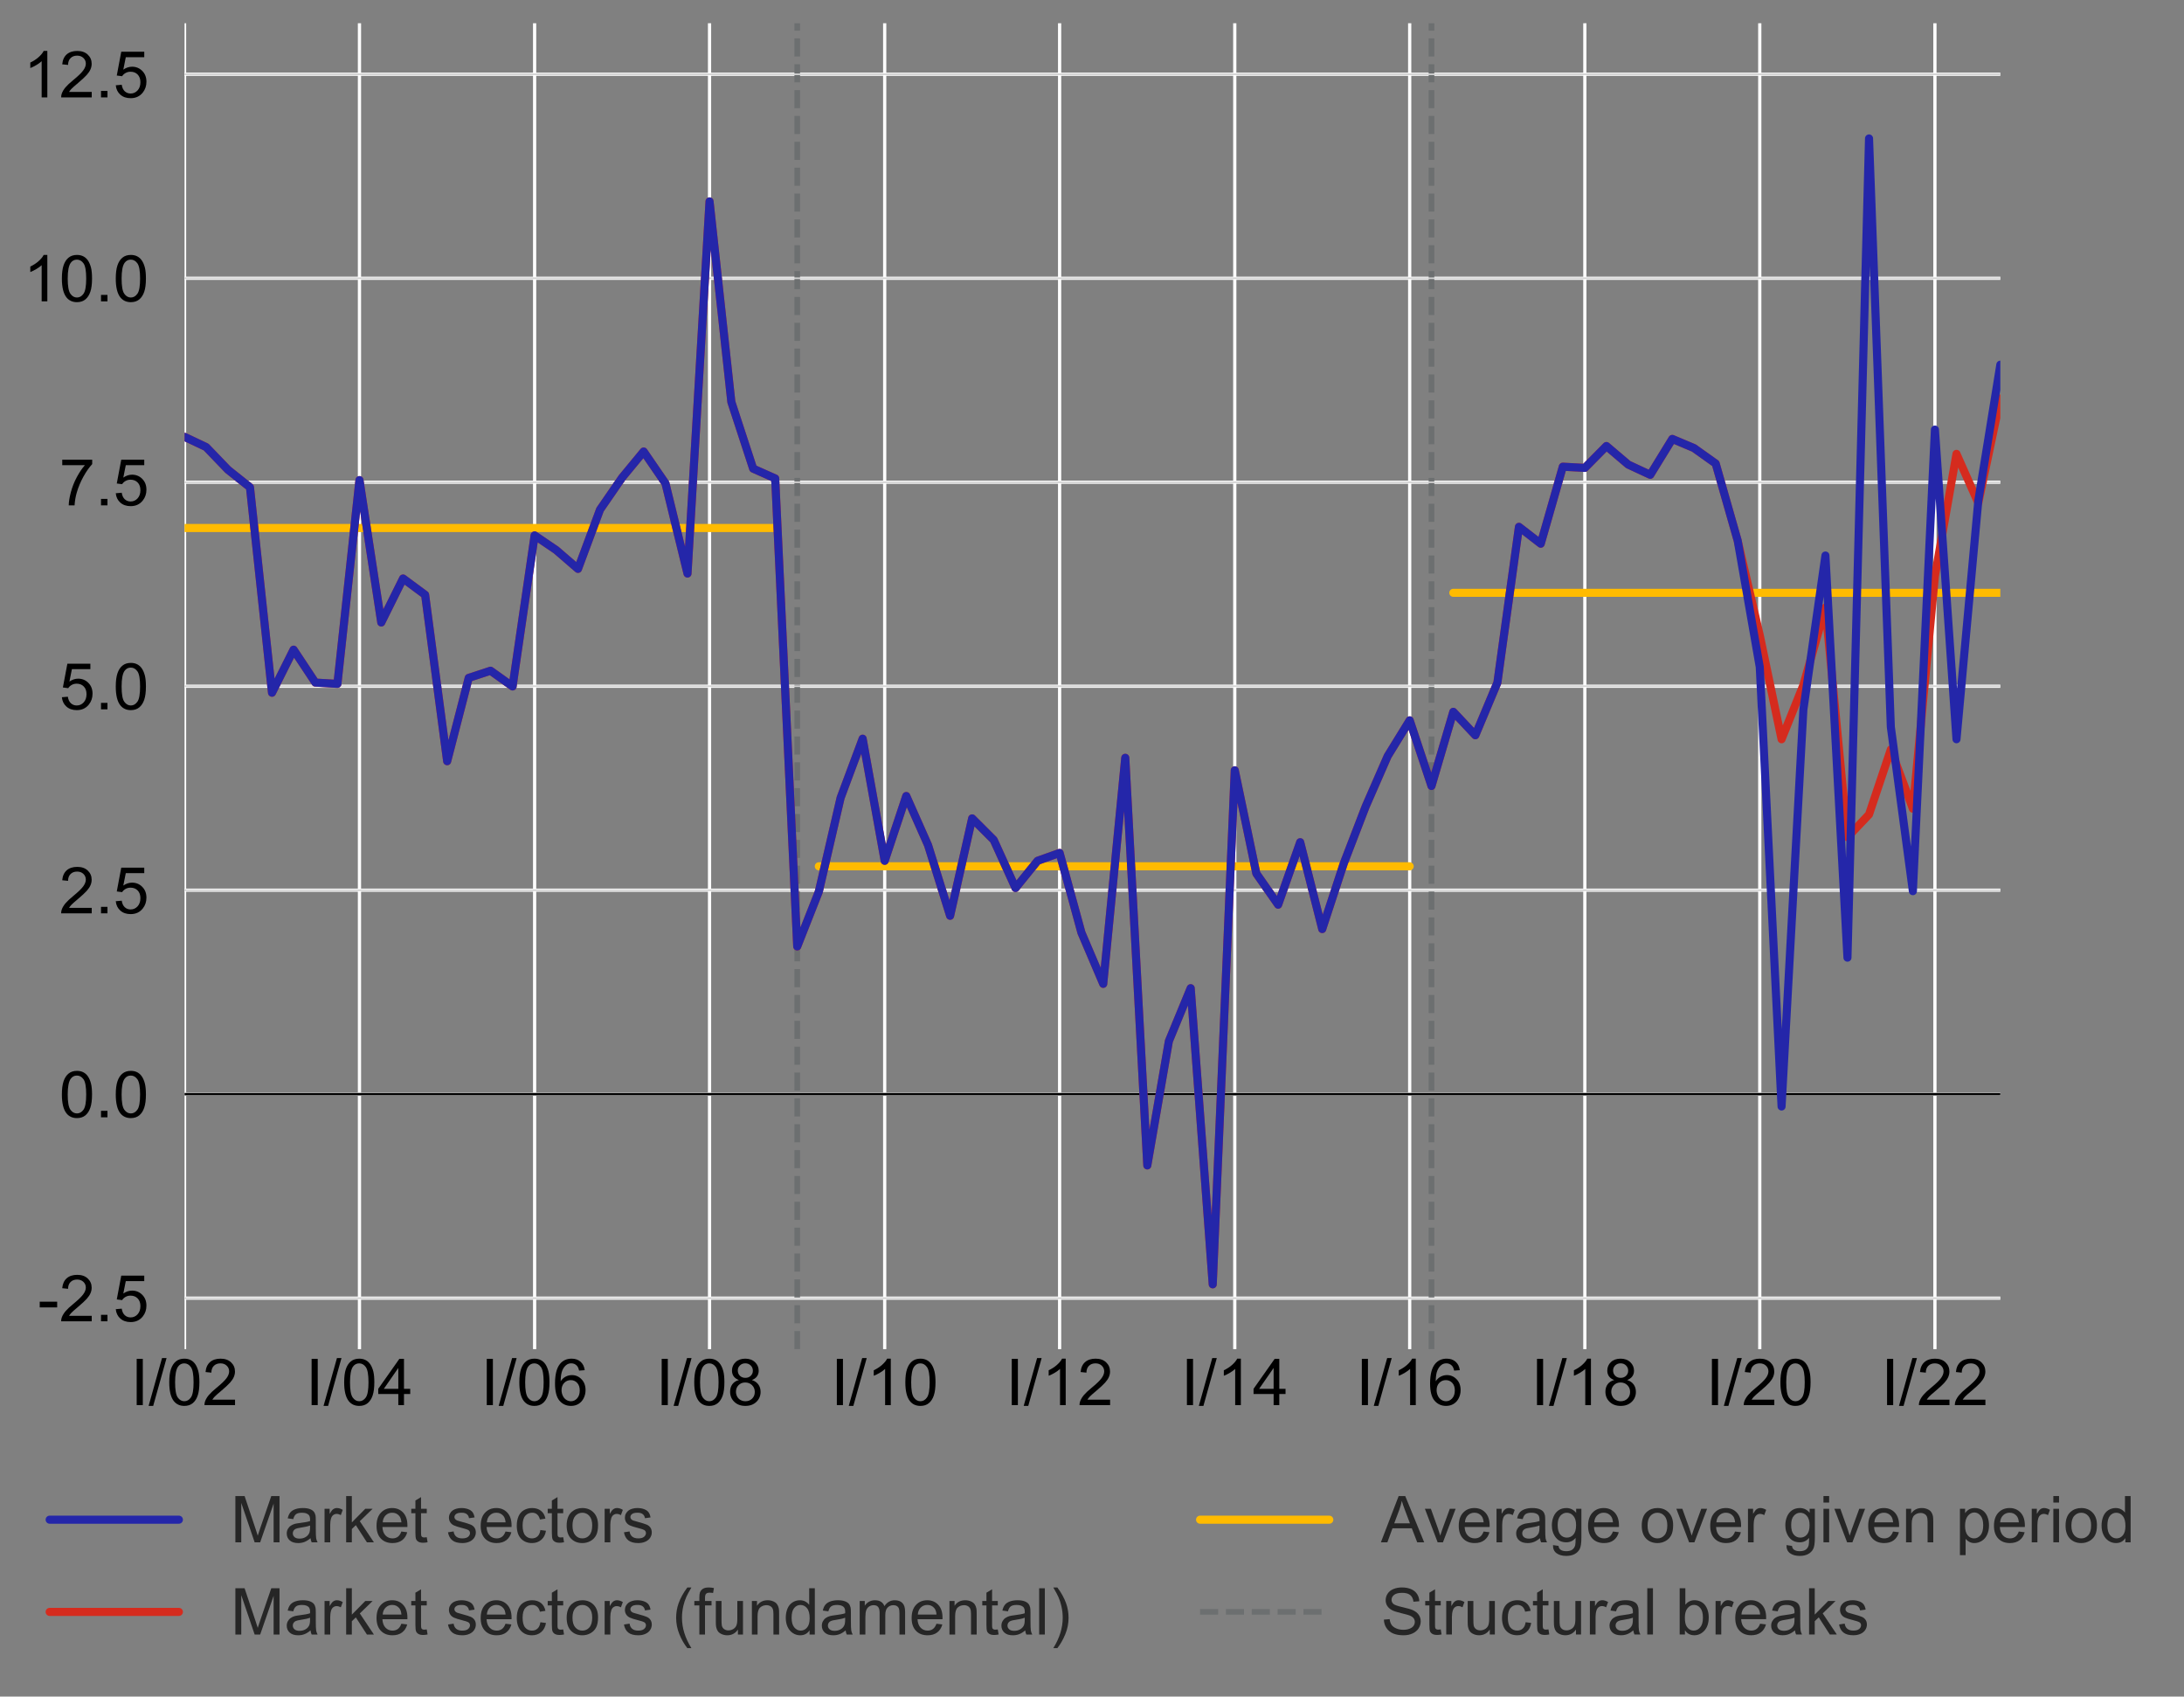 <?xml version="1.0" encoding="utf-8" standalone="no"?>
<!DOCTYPE svg PUBLIC "-//W3C//DTD SVG 1.1//EN"
  "http://www.w3.org/Graphics/SVG/1.1/DTD/svg11.dtd">
<!-- Created with matplotlib (http://matplotlib.org/) -->
<svg height="525pt" version="1.1" viewBox="0 0 676 525" width="676pt" xmlns="http://www.w3.org/2000/svg" xmlns:xlink="http://www.w3.org/1999/xlink">
 <rect x="0" y="0" width="676" height="525" fill="#808080" stroke="none"/>
 <defs>
  <style type="text/css">
*{stroke-linecap:butt;stroke-linejoin:round;}
  </style>
 </defs>
 <g id="figure_1">
  <g id="patch_1">
   <path d="M 0 525.194 
L 676.104 525.194 
L 676.104 0 
L 0 0 
z
" style="fill:none;"/>
  </g>
  <g id="axes_1">
   <g id="patch_2">
    <path d="M 57.122 417.48 
L 619.152 417.48 
L 619.152 7.2 
L 57.122 7.2 
z
" style="fill:none;"/>
   </g>
   <g id="matplotlib.axis_1">
    <g id="xtick_1">
     <g id="line2d_1">
      <path clip-path="url(#pbba5b00769)" d="M 436.333 417.48 
L 436.333 7.2 
" style="fill:none;stroke:#ffffff;stroke-linecap:round;"/>
     </g>
     <g id="line2d_2"/>
     <g id="text_1">
      <!-- I/16 -->
      <defs>
       <path d="M 9.328 0 
L 9.328 71.578 
L 18.797 71.578 
L 18.797 0 
z
" id="ArialMT-49"/>
       <path d="M 0 -1.219 
L 20.75 72.797 
L 27.781 72.797 
L 7.078 -1.219 
z
" id="ArialMT-2f"/>
       <path d="M 37.25 0 
L 28.469 0 
L 28.469 56 
Q 25.297 52.984 20.141 49.953 
Q 14.984 46.922 10.891 45.406 
L 10.891 53.906 
Q 18.266 57.375 23.781 62.297 
Q 29.297 67.234 31.594 71.875 
L 37.25 71.875 
z
" id="ArialMT-31"/>
       <path d="M 49.75 54.047 
L 41.016 53.375 
Q 39.844 58.547 37.703 60.891 
Q 34.125 64.656 28.906 64.656 
Q 24.703 64.656 21.531 62.312 
Q 17.391 59.281 14.984 53.469 
Q 12.594 47.656 12.5 36.922 
Q 15.672 41.75 20.266 44.094 
Q 24.859 46.438 29.891 46.438 
Q 38.672 46.438 44.844 39.969 
Q 51.031 33.5 51.031 23.25 
Q 51.031 16.5 48.125 10.719 
Q 45.219 4.938 40.141 1.859 
Q 35.062 -1.219 28.609 -1.219 
Q 17.625 -1.219 10.688 6.859 
Q 3.766 14.938 3.766 33.5 
Q 3.766 54.25 11.422 63.672 
Q 18.109 71.875 29.438 71.875 
Q 37.891 71.875 43.281 67.141 
Q 48.688 62.406 49.75 54.047 
M 13.875 23.188 
Q 13.875 18.656 15.797 14.5 
Q 17.719 10.359 21.188 8.172 
Q 24.656 6 28.469 6 
Q 34.031 6 38.031 10.484 
Q 42.047 14.984 42.047 22.703 
Q 42.047 30.125 38.078 34.391 
Q 34.125 38.672 28.125 38.672 
Q 22.172 38.672 18.016 34.391 
Q 13.875 30.125 13.875 23.188 
" id="ArialMT-36"/>
      </defs>
      <g transform="translate(419.655 434.796)scale(0.2 -0.2)">
       <use xlink:href="#ArialMT-49"/>
       <use x="27.783" xlink:href="#ArialMT-2f"/>
       <use x="55.566" xlink:href="#ArialMT-31"/>
       <use x="111.182" xlink:href="#ArialMT-36"/>
      </g>
     </g>
    </g>
    <g id="xtick_2">
     <g id="line2d_3">
      <path clip-path="url(#pbba5b00769)" d="M 111.263 417.48 
L 111.263 7.2 
" style="fill:none;stroke:#ffffff;stroke-linecap:round;"/>
     </g>
     <g id="line2d_4"/>
     <g id="text_2">
      <!-- I/04 -->
      <defs>
       <path d="M 4.156 35.297 
Q 4.156 48 6.766 55.734 
Q 9.375 63.484 14.516 67.672 
Q 19.672 71.875 27.484 71.875 
Q 33.25 71.875 37.594 69.547 
Q 41.938 67.234 44.766 62.859 
Q 47.609 58.5 49.219 52.219 
Q 50.828 45.953 50.828 35.297 
Q 50.828 22.703 48.234 14.969 
Q 45.656 7.234 40.5 3 
Q 35.359 -1.219 27.484 -1.219 
Q 17.141 -1.219 11.234 6.203 
Q 4.156 15.141 4.156 35.297 
M 13.188 35.297 
Q 13.188 17.672 17.312 11.828 
Q 21.438 6 27.484 6 
Q 33.547 6 37.672 11.859 
Q 41.797 17.719 41.797 35.297 
Q 41.797 52.984 37.672 58.781 
Q 33.547 64.594 27.391 64.594 
Q 21.344 64.594 17.719 59.469 
Q 13.188 52.938 13.188 35.297 
" id="ArialMT-30"/>
       <path d="M 32.328 0 
L 32.328 17.141 
L 1.266 17.141 
L 1.266 25.203 
L 33.938 71.578 
L 41.109 71.578 
L 41.109 25.203 
L 50.781 25.203 
L 50.781 17.141 
L 41.109 17.141 
L 41.109 0 
z
M 32.328 25.203 
L 32.328 57.469 
L 9.906 25.203 
z
" id="ArialMT-34"/>
      </defs>
      <g transform="translate(94.585 434.796)scale(0.2 -0.2)">
       <use xlink:href="#ArialMT-49"/>
       <use x="27.783" xlink:href="#ArialMT-2f"/>
       <use x="55.566" xlink:href="#ArialMT-30"/>
       <use x="111.182" xlink:href="#ArialMT-34"/>
      </g>
     </g>
    </g>
    <g id="xtick_3">
     <g id="line2d_5">
      <path clip-path="url(#pbba5b00769)" d="M 382.191 417.48 
L 382.191 7.2 
" style="fill:none;stroke:#ffffff;stroke-linecap:round;"/>
     </g>
     <g id="line2d_6"/>
     <g id="text_3">
      <!-- I/14 -->
      <g transform="translate(365.513 434.796)scale(0.2 -0.2)">
       <use xlink:href="#ArialMT-49"/>
       <use x="27.783" xlink:href="#ArialMT-2f"/>
       <use x="55.566" xlink:href="#ArialMT-31"/>
       <use x="111.182" xlink:href="#ArialMT-34"/>
      </g>
     </g>
    </g>
    <g id="xtick_4">
     <g id="line2d_7">
      <path clip-path="url(#pbba5b00769)" d="M 57.122 417.48 
L 57.122 7.2 
" style="fill:none;stroke:#ffffff;stroke-linecap:round;"/>
     </g>
     <g id="line2d_8"/>
     <g id="text_4">
      <!-- I/02 -->
      <defs>
       <path d="M 50.344 8.453 
L 50.344 0 
L 3.031 0 
Q 2.938 3.172 4.047 6.109 
Q 5.859 10.938 9.828 15.625 
Q 13.812 20.312 21.344 26.469 
Q 33.016 36.031 37.109 41.625 
Q 41.219 47.219 41.219 52.203 
Q 41.219 57.422 37.469 61 
Q 33.734 64.594 27.734 64.594 
Q 21.391 64.594 17.578 60.781 
Q 13.766 56.984 13.719 50.25 
L 4.688 51.172 
Q 5.609 61.281 11.656 66.578 
Q 17.719 71.875 27.938 71.875 
Q 38.234 71.875 44.234 66.156 
Q 50.25 60.453 50.25 52 
Q 50.25 47.703 48.484 43.547 
Q 46.734 39.406 42.656 34.812 
Q 38.578 30.219 29.109 22.219 
Q 21.188 15.578 18.938 13.203 
Q 16.703 10.844 15.234 8.453 
z
" id="ArialMT-32"/>
      </defs>
      <g transform="translate(40.444 434.796)scale(0.2 -0.2)">
       <use xlink:href="#ArialMT-49"/>
       <use x="27.783" xlink:href="#ArialMT-2f"/>
       <use x="55.566" xlink:href="#ArialMT-30"/>
       <use x="111.182" xlink:href="#ArialMT-32"/>
      </g>
     </g>
    </g>
    <g id="xtick_5">
     <g id="line2d_9">
      <path clip-path="url(#pbba5b00769)" d="M 327.976 417.48 
L 327.976 7.2 
" style="fill:none;stroke:#ffffff;stroke-linecap:round;"/>
     </g>
     <g id="line2d_10"/>
     <g id="text_5">
      <!-- I/12 -->
      <g transform="translate(311.298 434.796)scale(0.2 -0.2)">
       <use xlink:href="#ArialMT-49"/>
       <use x="27.783" xlink:href="#ArialMT-2f"/>
       <use x="55.566" xlink:href="#ArialMT-31"/>
       <use x="111.182" xlink:href="#ArialMT-32"/>
      </g>
     </g>
    </g>
    <g id="xtick_6">
     <g id="line2d_11">
      <path clip-path="url(#pbba5b00769)" d="M 598.905 417.48 
L 598.905 7.2 
" style="fill:none;stroke:#ffffff;stroke-linecap:round;"/>
     </g>
     <g id="line2d_12"/>
     <g id="text_6">
      <!-- I/22 -->
      <g transform="translate(582.226 434.796)scale(0.2 -0.2)">
       <use xlink:href="#ArialMT-49"/>
       <use x="27.783" xlink:href="#ArialMT-2f"/>
       <use x="55.566" xlink:href="#ArialMT-32"/>
       <use x="111.182" xlink:href="#ArialMT-32"/>
      </g>
     </g>
    </g>
    <g id="xtick_7">
     <g id="line2d_13">
      <path clip-path="url(#pbba5b00769)" d="M 273.835 417.48 
L 273.835 7.2 
" style="fill:none;stroke:#ffffff;stroke-linecap:round;"/>
     </g>
     <g id="line2d_14"/>
     <g id="text_7">
      <!-- I/10 -->
      <g transform="translate(257.157 434.796)scale(0.2 -0.2)">
       <use xlink:href="#ArialMT-49"/>
       <use x="27.783" xlink:href="#ArialMT-2f"/>
       <use x="55.566" xlink:href="#ArialMT-31"/>
       <use x="111.182" xlink:href="#ArialMT-30"/>
      </g>
     </g>
    </g>
    <g id="xtick_8">
     <g id="line2d_15">
      <path clip-path="url(#pbba5b00769)" d="M 544.689 417.48 
L 544.689 7.2 
" style="fill:none;stroke:#ffffff;stroke-linecap:round;"/>
     </g>
     <g id="line2d_16"/>
     <g id="text_8">
      <!-- I/20 -->
      <g transform="translate(528.011 434.796)scale(0.2 -0.2)">
       <use xlink:href="#ArialMT-49"/>
       <use x="27.783" xlink:href="#ArialMT-2f"/>
       <use x="55.566" xlink:href="#ArialMT-32"/>
       <use x="111.182" xlink:href="#ArialMT-30"/>
      </g>
     </g>
    </g>
    <g id="xtick_9">
     <g id="line2d_17">
      <path clip-path="url(#pbba5b00769)" d="M 219.62 417.48 
L 219.62 7.2 
" style="fill:none;stroke:#ffffff;stroke-linecap:round;"/>
     </g>
     <g id="line2d_18"/>
     <g id="text_9">
      <!-- I/08 -->
      <defs>
       <path d="M 17.672 38.812 
Q 12.203 40.828 9.562 44.531 
Q 6.938 48.25 6.938 53.422 
Q 6.938 61.234 12.547 66.547 
Q 18.172 71.875 27.484 71.875 
Q 36.859 71.875 42.578 66.422 
Q 48.297 60.984 48.297 53.172 
Q 48.297 48.188 45.672 44.5 
Q 43.062 40.828 37.75 38.812 
Q 44.344 36.672 47.781 31.875 
Q 51.219 27.094 51.219 20.453 
Q 51.219 11.281 44.719 5.031 
Q 38.234 -1.219 27.641 -1.219 
Q 17.047 -1.219 10.547 5.047 
Q 4.047 11.328 4.047 20.703 
Q 4.047 27.688 7.594 32.391 
Q 11.141 37.109 17.672 38.812 
M 15.922 53.719 
Q 15.922 48.641 19.188 45.406 
Q 22.469 42.188 27.688 42.188 
Q 32.766 42.188 36.016 45.375 
Q 39.266 48.578 39.266 53.219 
Q 39.266 58.062 35.906 61.359 
Q 32.562 64.656 27.594 64.656 
Q 22.562 64.656 19.234 61.422 
Q 15.922 58.203 15.922 53.719 
M 13.094 20.656 
Q 13.094 16.891 14.875 13.375 
Q 16.656 9.859 20.172 7.922 
Q 23.688 6 27.734 6 
Q 34.031 6 38.125 10.047 
Q 42.234 14.109 42.234 20.359 
Q 42.234 26.703 38.016 30.859 
Q 33.797 35.016 27.438 35.016 
Q 21.234 35.016 17.156 30.906 
Q 13.094 26.812 13.094 20.656 
" id="ArialMT-38"/>
      </defs>
      <g transform="translate(202.941 434.796)scale(0.2 -0.2)">
       <use xlink:href="#ArialMT-49"/>
       <use x="27.783" xlink:href="#ArialMT-2f"/>
       <use x="55.566" xlink:href="#ArialMT-30"/>
       <use x="111.182" xlink:href="#ArialMT-38"/>
      </g>
     </g>
    </g>
    <g id="xtick_10">
     <g id="line2d_19">
      <path clip-path="url(#pbba5b00769)" d="M 490.548 417.48 
L 490.548 7.2 
" style="fill:none;stroke:#ffffff;stroke-linecap:round;"/>
     </g>
     <g id="line2d_20"/>
     <g id="text_10">
      <!-- I/18 -->
      <g transform="translate(473.87 434.796)scale(0.2 -0.2)">
       <use xlink:href="#ArialMT-49"/>
       <use x="27.783" xlink:href="#ArialMT-2f"/>
       <use x="55.566" xlink:href="#ArialMT-31"/>
       <use x="111.182" xlink:href="#ArialMT-38"/>
      </g>
     </g>
    </g>
    <g id="xtick_11">
     <g id="line2d_21">
      <path clip-path="url(#pbba5b00769)" d="M 165.478 417.48 
L 165.478 7.2 
" style="fill:none;stroke:#ffffff;stroke-linecap:round;"/>
     </g>
     <g id="line2d_22"/>
     <g id="text_11">
      <!-- I/06 -->
      <g transform="translate(148.8 434.796)scale(0.2 -0.2)">
       <use xlink:href="#ArialMT-49"/>
       <use x="27.783" xlink:href="#ArialMT-2f"/>
       <use x="55.566" xlink:href="#ArialMT-30"/>
       <use x="111.182" xlink:href="#ArialMT-36"/>
      </g>
     </g>
    </g>
   </g>
   <g id="matplotlib.axis_2">
    <g id="ytick_1">
     <g id="line2d_23">
      <path clip-path="url(#pbba5b00769)" d="M 57.122 401.7 
L 619.152 401.7 
" style="fill:none;stroke:#ffffff;stroke-linecap:round;"/>
     </g>
     <g id="text_12">
      <!-- -2.5 -->
      <defs>
       <path d="M 3.172 21.484 
L 3.172 30.328 
L 30.172 30.328 
L 30.172 21.484 
z
" id="ArialMT-2d"/>
       <path d="M 9.078 0 
L 9.078 10.016 
L 19.094 10.016 
L 19.094 0 
z
" id="ArialMT-2e"/>
       <path d="M 4.156 18.75 
L 13.375 19.531 
Q 14.406 12.797 18.141 9.391 
Q 21.875 6 27.156 6 
Q 33.5 6 37.891 10.781 
Q 42.281 15.578 42.281 23.484 
Q 42.281 31 38.062 35.344 
Q 33.844 39.703 27 39.703 
Q 22.75 39.703 19.328 37.766 
Q 15.922 35.844 13.969 32.766 
L 5.719 33.844 
L 12.641 70.609 
L 48.25 70.609 
L 48.25 62.203 
L 19.672 62.203 
L 15.828 42.969 
Q 22.266 47.469 29.344 47.469 
Q 38.719 47.469 45.156 40.969 
Q 51.609 34.469 51.609 24.266 
Q 51.609 14.547 45.953 7.469 
Q 39.062 -1.219 27.156 -1.219 
Q 17.391 -1.219 11.203 4.25 
Q 5.031 9.719 4.156 18.75 
" id="ArialMT-35"/>
      </defs>
      <g transform="translate(11.662 408.858)scale(0.2 -0.2)">
       <use xlink:href="#ArialMT-2d"/>
       <use x="33.301" xlink:href="#ArialMT-32"/>
       <use x="88.916" xlink:href="#ArialMT-2e"/>
       <use x="116.699" xlink:href="#ArialMT-35"/>
      </g>
     </g>
    </g>
    <g id="ytick_2">
     <g id="line2d_24">
      <path clip-path="url(#pbba5b00769)" d="M 57.122 338.58 
L 619.152 338.58 
" style="fill:none;stroke:#ffffff;stroke-linecap:round;"/>
     </g>
     <g id="text_13">
      <!-- 0.0 -->
      <g transform="translate(18.322 345.738)scale(0.2 -0.2)">
       <use xlink:href="#ArialMT-30"/>
       <use x="55.615" xlink:href="#ArialMT-2e"/>
       <use x="83.398" xlink:href="#ArialMT-30"/>
      </g>
     </g>
    </g>
    <g id="ytick_3">
     <g id="line2d_25">
      <path clip-path="url(#pbba5b00769)" d="M 57.122 275.46 
L 619.152 275.46 
" style="fill:none;stroke:#ffffff;stroke-linecap:round;"/>
     </g>
     <g id="text_14">
      <!-- 2.5 -->
      <g transform="translate(18.322 282.618)scale(0.2 -0.2)">
       <use xlink:href="#ArialMT-32"/>
       <use x="55.615" xlink:href="#ArialMT-2e"/>
       <use x="83.398" xlink:href="#ArialMT-35"/>
      </g>
     </g>
    </g>
    <g id="ytick_4">
     <g id="line2d_26">
      <path clip-path="url(#pbba5b00769)" d="M 57.122 212.34 
L 619.152 212.34 
" style="fill:none;stroke:#ffffff;stroke-linecap:round;"/>
     </g>
     <g id="text_15">
      <!-- 5.0 -->
      <g transform="translate(18.322 219.498)scale(0.2 -0.2)">
       <use xlink:href="#ArialMT-35"/>
       <use x="55.615" xlink:href="#ArialMT-2e"/>
       <use x="83.398" xlink:href="#ArialMT-30"/>
      </g>
     </g>
    </g>
    <g id="ytick_5">
     <g id="line2d_27">
      <path clip-path="url(#pbba5b00769)" d="M 57.122 149.22 
L 619.152 149.22 
" style="fill:none;stroke:#ffffff;stroke-linecap:round;"/>
     </g>
     <g id="text_16">
      <!-- 7.5 -->
      <defs>
       <path d="M 4.734 62.203 
L 4.734 70.656 
L 51.078 70.656 
L 51.078 63.812 
Q 44.234 56.547 37.516 44.484 
Q 30.812 32.422 27.156 19.672 
Q 24.516 10.688 23.781 0 
L 14.75 0 
Q 14.891 8.453 18.062 20.406 
Q 21.234 32.375 27.172 43.484 
Q 33.109 54.594 39.797 62.203 
z
" id="ArialMT-37"/>
      </defs>
      <g transform="translate(18.322 156.378)scale(0.2 -0.2)">
       <use xlink:href="#ArialMT-37"/>
       <use x="55.615" xlink:href="#ArialMT-2e"/>
       <use x="83.398" xlink:href="#ArialMT-35"/>
      </g>
     </g>
    </g>
    <g id="ytick_6">
     <g id="line2d_28">
      <path clip-path="url(#pbba5b00769)" d="M 57.122 86.1 
L 619.152 86.1 
" style="fill:none;stroke:#ffffff;stroke-linecap:round;"/>
     </g>
     <g id="text_17">
      <!-- 10.0 -->
      <g transform="translate(7.2 93.258)scale(0.2 -0.2)">
       <use xlink:href="#ArialMT-31"/>
       <use x="55.615" xlink:href="#ArialMT-30"/>
       <use x="111.23" xlink:href="#ArialMT-2e"/>
       <use x="139.014" xlink:href="#ArialMT-30"/>
      </g>
     </g>
    </g>
    <g id="ytick_7">
     <g id="line2d_29">
      <path clip-path="url(#pbba5b00769)" d="M 57.122 22.98 
L 619.152 22.98 
" style="fill:none;stroke:#ffffff;stroke-linecap:round;"/>
     </g>
     <g id="text_18">
      <!-- 12.5 -->
      <g transform="translate(7.2 30.138)scale(0.2 -0.2)">
       <use xlink:href="#ArialMT-31"/>
       <use x="55.615" xlink:href="#ArialMT-32"/>
       <use x="111.23" xlink:href="#ArialMT-2e"/>
       <use x="139.014" xlink:href="#ArialMT-35"/>
      </g>
     </g>
    </g>
   </g>
   <g id="line2d_30">
    <path clip-path="url(#pbba5b00769)" d="M 57.122 401.7 
L 619.152 401.7 
" style="fill:none;stroke:#d2d2d2;stroke-linecap:round;stroke-width:0.5;"/>
   </g>
   <g id="line2d_31">
    <path clip-path="url(#pbba5b00769)" d="M 246.764 417.48 
L 246.764 7.2 
" style="fill:none;stroke:#6c6f70;stroke-dasharray:5.6,2.4;stroke-dashoffset:0;stroke-width:1.75;"/>
   </g>
   <g id="line2d_32">
    <path clip-path="url(#pbba5b00769)" d="M 443.082 417.48 
L 443.082 7.2 
" style="fill:none;stroke:#6c6f70;stroke-dasharray:5.6,2.4;stroke-dashoffset:0;stroke-width:1.75;"/>
   </g>
   <g id="line2d_33">
    <path clip-path="url(#pbba5b00769)" d="M 57.122 338.58 
L 619.152 338.58 
" style="fill:none;stroke:#000000;stroke-linecap:round;stroke-width:0.75;"/>
   </g>
   <g id="line2d_34">
    <path clip-path="url(#pbba5b00769)" d="M 57.122 275.46 
L 619.152 275.46 
" style="fill:none;stroke:#d2d2d2;stroke-linecap:round;stroke-width:0.5;"/>
   </g>
   <g id="line2d_35">
    <path clip-path="url(#pbba5b00769)" d="M 57.122 212.34 
L 619.152 212.34 
" style="fill:none;stroke:#d2d2d2;stroke-linecap:round;stroke-width:0.5;"/>
   </g>
   <g id="legend_1">
    <g id="line2d_36">
     <path d="M 15.37 470.25 
L 55.37 470.25 
" style="fill:none;stroke:#2426a9;stroke-linecap:round;stroke-width:2.5;"/>
    </g>
    <g id="line2d_37"/>
    <g id="text_19">
     <!-- Market sectors -->
     <defs>
      <path d="M 7.422 0 
L 7.422 71.578 
L 21.688 71.578 
L 38.625 20.906 
Q 40.969 13.812 42.047 10.297 
Q 43.266 14.203 45.844 21.781 
L 62.984 71.578 
L 75.734 71.578 
L 75.734 0 
L 66.609 0 
L 66.609 59.906 
L 45.797 0 
L 37.25 0 
L 16.547 60.938 
L 16.547 0 
z
" id="ArialMT-4d"/>
      <path d="M 40.438 6.391 
Q 35.547 2.25 31.031 0.531 
Q 26.516 -1.172 21.344 -1.172 
Q 12.797 -1.172 8.203 3 
Q 3.609 7.172 3.609 13.672 
Q 3.609 17.484 5.344 20.625 
Q 7.078 23.781 9.891 25.688 
Q 12.703 27.594 16.219 28.562 
Q 18.797 29.25 24.031 29.891 
Q 34.672 31.156 39.703 32.906 
Q 39.75 34.719 39.75 35.203 
Q 39.75 40.578 37.25 42.781 
Q 33.891 45.75 27.25 45.75 
Q 21.047 45.75 18.094 43.578 
Q 15.141 41.406 13.719 35.891 
L 5.125 37.062 
Q 6.297 42.578 8.984 45.969 
Q 11.672 49.359 16.75 51.188 
Q 21.828 53.031 28.516 53.031 
Q 35.156 53.031 39.297 51.469 
Q 43.453 49.906 45.406 47.531 
Q 47.359 45.172 48.141 41.547 
Q 48.578 39.312 48.578 33.453 
L 48.578 21.734 
Q 48.578 9.469 49.141 6.219 
Q 49.703 2.984 51.375 0 
L 42.188 0 
Q 40.828 2.734 40.438 6.391 
M 39.703 26.031 
Q 34.906 24.078 25.344 22.703 
Q 19.922 21.922 17.672 20.938 
Q 15.438 19.969 14.203 18.094 
Q 12.984 16.219 12.984 13.922 
Q 12.984 10.406 15.641 8.062 
Q 18.312 5.719 23.438 5.719 
Q 28.516 5.719 32.469 7.938 
Q 36.422 10.156 38.281 14.016 
Q 39.703 17 39.703 22.797 
z
" id="ArialMT-61"/>
      <path d="M 6.5 0 
L 6.5 51.859 
L 14.406 51.859 
L 14.406 44 
Q 17.438 49.516 20 51.266 
Q 22.562 53.031 25.641 53.031 
Q 30.078 53.031 34.672 50.203 
L 31.641 42.047 
Q 28.422 43.953 25.203 43.953 
Q 22.312 43.953 20.016 42.219 
Q 17.719 40.484 16.75 37.406 
Q 15.281 32.719 15.281 27.156 
L 15.281 0 
z
" id="ArialMT-72"/>
      <path d="M 6.641 0 
L 6.641 71.578 
L 15.438 71.578 
L 15.438 30.766 
L 36.234 51.859 
L 47.609 51.859 
L 27.781 32.625 
L 49.609 0 
L 38.766 0 
L 21.625 26.516 
L 15.438 20.562 
L 15.438 0 
z
" id="ArialMT-6b"/>
      <path d="M 42.094 16.703 
L 51.172 15.578 
Q 49.031 7.625 43.219 3.219 
Q 37.406 -1.172 28.375 -1.172 
Q 17 -1.172 10.328 5.828 
Q 3.656 12.844 3.656 25.484 
Q 3.656 38.578 10.391 45.797 
Q 17.141 53.031 27.875 53.031 
Q 38.281 53.031 44.875 45.953 
Q 51.469 38.875 51.469 26.031 
Q 51.469 25.25 51.422 23.688 
L 12.75 23.688 
Q 13.234 15.141 17.578 10.594 
Q 21.922 6.062 28.422 6.062 
Q 33.25 6.062 36.672 8.594 
Q 40.094 11.141 42.094 16.703 
M 13.234 30.906 
L 42.188 30.906 
Q 41.609 37.453 38.875 40.719 
Q 34.672 45.797 27.984 45.797 
Q 21.922 45.797 17.797 41.75 
Q 13.672 37.703 13.234 30.906 
" id="ArialMT-65"/>
      <path d="M 25.781 7.859 
L 27.047 0.094 
Q 23.344 -0.688 20.406 -0.688 
Q 15.625 -0.688 12.984 0.828 
Q 10.359 2.344 9.281 4.812 
Q 8.203 7.281 8.203 15.188 
L 8.203 45.016 
L 1.766 45.016 
L 1.766 51.859 
L 8.203 51.859 
L 8.203 64.703 
L 16.938 69.969 
L 16.938 51.859 
L 25.781 51.859 
L 25.781 45.016 
L 16.938 45.016 
L 16.938 14.703 
Q 16.938 10.938 17.406 9.859 
Q 17.875 8.797 18.922 8.156 
Q 19.969 7.516 21.922 7.516 
Q 23.391 7.516 25.781 7.859 
" id="ArialMT-74"/>
      <path id="ArialMT-20"/>
      <path d="M 3.078 15.484 
L 11.766 16.844 
Q 12.5 11.625 15.844 8.844 
Q 19.188 6.062 25.203 6.062 
Q 31.25 6.062 34.172 8.516 
Q 37.109 10.984 37.109 14.312 
Q 37.109 17.281 34.516 19 
Q 32.719 20.172 25.531 21.969 
Q 15.875 24.422 12.141 26.203 
Q 8.406 27.984 6.469 31.125 
Q 4.547 34.281 4.547 38.094 
Q 4.547 41.547 6.125 44.5 
Q 7.719 47.469 10.453 49.422 
Q 12.5 50.922 16.031 51.969 
Q 19.578 53.031 23.641 53.031 
Q 29.734 53.031 34.344 51.266 
Q 38.969 49.516 41.156 46.5 
Q 43.359 43.5 44.188 38.484 
L 35.594 37.312 
Q 35.016 41.312 32.203 43.547 
Q 29.391 45.797 24.266 45.797 
Q 18.219 45.797 15.625 43.797 
Q 13.031 41.797 13.031 39.109 
Q 13.031 37.406 14.109 36.031 
Q 15.188 34.625 17.484 33.688 
Q 18.797 33.203 25.25 31.453 
Q 34.578 28.953 38.25 27.359 
Q 41.938 25.781 44.031 22.75 
Q 46.141 19.734 46.141 15.234 
Q 46.141 10.844 43.578 6.953 
Q 41.016 3.078 36.172 0.953 
Q 31.344 -1.172 25.25 -1.172 
Q 15.141 -1.172 9.844 3.031 
Q 4.547 7.234 3.078 15.484 
" id="ArialMT-73"/>
      <path d="M 40.438 19 
L 49.078 17.875 
Q 47.656 8.938 41.812 3.875 
Q 35.984 -1.172 27.484 -1.172 
Q 16.844 -1.172 10.375 5.781 
Q 3.906 12.75 3.906 25.734 
Q 3.906 34.125 6.688 40.422 
Q 9.469 46.734 15.156 49.875 
Q 20.844 53.031 27.547 53.031 
Q 35.984 53.031 41.359 48.75 
Q 46.734 44.484 48.25 36.625 
L 39.703 35.297 
Q 38.484 40.531 35.375 43.156 
Q 32.281 45.797 27.875 45.797 
Q 21.234 45.797 17.078 41.031 
Q 12.938 36.281 12.938 25.984 
Q 12.938 15.531 16.938 10.797 
Q 20.953 6.062 27.391 6.062 
Q 32.562 6.062 36.031 9.234 
Q 39.5 12.406 40.438 19 
" id="ArialMT-63"/>
      <path d="M 3.328 25.922 
Q 3.328 40.328 11.328 47.266 
Q 18.016 53.031 27.641 53.031 
Q 38.328 53.031 45.109 46.016 
Q 51.906 39.016 51.906 26.656 
Q 51.906 16.656 48.906 10.906 
Q 45.906 5.172 40.156 2 
Q 34.422 -1.172 27.641 -1.172 
Q 16.75 -1.172 10.031 5.812 
Q 3.328 12.797 3.328 25.922 
M 12.359 25.922 
Q 12.359 15.969 16.703 11.016 
Q 21.047 6.062 27.641 6.062 
Q 34.188 6.062 38.531 11.031 
Q 42.875 16.016 42.875 26.219 
Q 42.875 35.844 38.5 40.797 
Q 34.125 45.75 27.641 45.75 
Q 21.047 45.75 16.703 40.812 
Q 12.359 35.891 12.359 25.922 
" id="ArialMT-6f"/>
     </defs>
     <g style="fill:#262626;" transform="translate(71.37 477.25)scale(0.2 -0.2)">
      <use xlink:href="#ArialMT-4d"/>
      <use x="83.301" xlink:href="#ArialMT-61"/>
      <use x="138.916" xlink:href="#ArialMT-72"/>
      <use x="172.217" xlink:href="#ArialMT-6b"/>
      <use x="222.217" xlink:href="#ArialMT-65"/>
      <use x="277.832" xlink:href="#ArialMT-74"/>
      <use x="305.615" xlink:href="#ArialMT-20"/>
      <use x="333.398" xlink:href="#ArialMT-73"/>
      <use x="383.398" xlink:href="#ArialMT-65"/>
      <use x="439.014" xlink:href="#ArialMT-63"/>
      <use x="489.014" xlink:href="#ArialMT-74"/>
      <use x="516.797" xlink:href="#ArialMT-6f"/>
      <use x="572.412" xlink:href="#ArialMT-72"/>
      <use x="605.713" xlink:href="#ArialMT-73"/>
     </g>
    </g>
    <g id="line2d_38">
     <path d="M 15.37 498.785 
L 55.37 498.785 
" style="fill:none;stroke:#d52b1e;stroke-linecap:round;stroke-width:2.5;"/>
    </g>
    <g id="line2d_39"/>
    <g id="text_20">
     <!-- Market sectors (fundamental) -->
     <defs>
      <path d="M 23.391 -21.047 
Q 16.109 -11.859 11.078 0.438 
Q 6.062 12.75 6.062 25.922 
Q 6.062 37.547 9.812 48.188 
Q 14.203 60.547 23.391 72.797 
L 29.688 72.797 
Q 23.781 62.641 21.875 58.297 
Q 18.891 51.562 17.188 44.234 
Q 15.094 35.109 15.094 25.875 
Q 15.094 2.391 29.688 -21.047 
z
" id="ArialMT-28"/>
      <path d="M 8.688 0 
L 8.688 45.016 
L 0.922 45.016 
L 0.922 51.859 
L 8.688 51.859 
L 8.688 57.375 
Q 8.688 62.594 9.625 65.141 
Q 10.891 68.562 14.078 70.672 
Q 17.281 72.797 23.047 72.797 
Q 26.766 72.797 31.25 71.922 
L 29.938 64.266 
Q 27.203 64.75 24.75 64.75 
Q 20.75 64.75 19.094 63.031 
Q 17.438 61.328 17.438 56.641 
L 17.438 51.859 
L 27.547 51.859 
L 27.547 45.016 
L 17.438 45.016 
L 17.438 0 
z
" id="ArialMT-66"/>
      <path d="M 40.578 0 
L 40.578 7.625 
Q 34.516 -1.172 24.125 -1.172 
Q 19.531 -1.172 15.547 0.578 
Q 11.578 2.344 9.641 5 
Q 7.719 7.672 6.938 11.531 
Q 6.391 14.109 6.391 19.734 
L 6.391 51.859 
L 15.188 51.859 
L 15.188 23.094 
Q 15.188 16.219 15.719 13.812 
Q 16.547 10.359 19.234 8.375 
Q 21.922 6.391 25.875 6.391 
Q 29.828 6.391 33.297 8.422 
Q 36.766 10.453 38.203 13.938 
Q 39.656 17.438 39.656 24.078 
L 39.656 51.859 
L 48.438 51.859 
L 48.438 0 
z
" id="ArialMT-75"/>
      <path d="M 6.594 0 
L 6.594 51.859 
L 14.5 51.859 
L 14.5 44.484 
Q 20.219 53.031 31 53.031 
Q 35.688 53.031 39.625 51.344 
Q 43.562 49.656 45.516 46.922 
Q 47.469 44.188 48.25 40.438 
Q 48.734 37.984 48.734 31.891 
L 48.734 0 
L 39.938 0 
L 39.938 31.547 
Q 39.938 36.922 38.906 39.578 
Q 37.891 42.234 35.281 43.812 
Q 32.672 45.406 29.156 45.406 
Q 23.531 45.406 19.453 41.844 
Q 15.375 38.281 15.375 28.328 
L 15.375 0 
z
" id="ArialMT-6e"/>
      <path d="M 40.234 0 
L 40.234 6.547 
Q 35.297 -1.172 25.734 -1.172 
Q 19.531 -1.172 14.328 2.25 
Q 9.125 5.672 6.266 11.797 
Q 3.422 17.922 3.422 25.875 
Q 3.422 33.641 6 39.969 
Q 8.594 46.297 13.766 49.656 
Q 18.953 53.031 25.344 53.031 
Q 30.031 53.031 33.688 51.047 
Q 37.359 49.078 39.656 45.906 
L 39.656 71.578 
L 48.391 71.578 
L 48.391 0 
z
M 12.453 25.875 
Q 12.453 15.922 16.641 10.984 
Q 20.844 6.062 26.562 6.062 
Q 32.328 6.062 36.344 10.766 
Q 40.375 15.484 40.375 25.141 
Q 40.375 35.797 36.266 40.766 
Q 32.172 45.75 26.172 45.75 
Q 20.312 45.75 16.375 40.969 
Q 12.453 36.188 12.453 25.875 
" id="ArialMT-64"/>
      <path d="M 6.594 0 
L 6.594 51.859 
L 14.453 51.859 
L 14.453 44.578 
Q 16.891 48.391 20.938 50.703 
Q 25 53.031 30.172 53.031 
Q 35.938 53.031 39.625 50.641 
Q 43.312 48.25 44.828 43.953 
Q 50.984 53.031 60.844 53.031 
Q 68.562 53.031 72.703 48.75 
Q 76.859 44.484 76.859 35.594 
L 76.859 0 
L 68.109 0 
L 68.109 32.672 
Q 68.109 37.938 67.25 40.25 
Q 66.406 42.578 64.156 43.984 
Q 61.922 45.406 58.891 45.406 
Q 53.422 45.406 49.797 41.766 
Q 46.188 38.141 46.188 30.125 
L 46.188 0 
L 37.406 0 
L 37.406 33.688 
Q 37.406 39.547 35.25 42.469 
Q 33.109 45.406 28.219 45.406 
Q 24.516 45.406 21.359 43.453 
Q 18.219 41.5 16.797 37.734 
Q 15.375 33.984 15.375 26.906 
L 15.375 0 
z
" id="ArialMT-6d"/>
      <path d="M 6.391 0 
L 6.391 71.578 
L 15.188 71.578 
L 15.188 0 
z
" id="ArialMT-6c"/>
      <path d="M 12.359 -21.047 
L 6.062 -21.047 
Q 20.656 2.391 20.656 25.875 
Q 20.656 35.062 18.562 44.094 
Q 16.891 51.422 13.922 58.156 
Q 12.016 62.547 6.062 72.797 
L 12.359 72.797 
Q 21.531 60.547 25.922 48.188 
Q 29.688 37.547 29.688 25.922 
Q 29.688 12.75 24.625 0.438 
Q 19.578 -11.859 12.359 -21.047 
" id="ArialMT-29"/>
     </defs>
     <g style="fill:#262626;" transform="translate(71.37 505.785)scale(0.2 -0.2)">
      <use xlink:href="#ArialMT-4d"/>
      <use x="83.301" xlink:href="#ArialMT-61"/>
      <use x="138.916" xlink:href="#ArialMT-72"/>
      <use x="172.217" xlink:href="#ArialMT-6b"/>
      <use x="222.217" xlink:href="#ArialMT-65"/>
      <use x="277.832" xlink:href="#ArialMT-74"/>
      <use x="305.615" xlink:href="#ArialMT-20"/>
      <use x="333.398" xlink:href="#ArialMT-73"/>
      <use x="383.398" xlink:href="#ArialMT-65"/>
      <use x="439.014" xlink:href="#ArialMT-63"/>
      <use x="489.014" xlink:href="#ArialMT-74"/>
      <use x="516.797" xlink:href="#ArialMT-6f"/>
      <use x="572.412" xlink:href="#ArialMT-72"/>
      <use x="605.713" xlink:href="#ArialMT-73"/>
      <use x="655.713" xlink:href="#ArialMT-20"/>
      <use x="683.496" xlink:href="#ArialMT-28"/>
      <use x="716.797" xlink:href="#ArialMT-66"/>
      <use x="744.58" xlink:href="#ArialMT-75"/>
      <use x="800.195" xlink:href="#ArialMT-6e"/>
      <use x="855.811" xlink:href="#ArialMT-64"/>
      <use x="911.426" xlink:href="#ArialMT-61"/>
      <use x="967.041" xlink:href="#ArialMT-6d"/>
      <use x="1050.342" xlink:href="#ArialMT-65"/>
      <use x="1105.957" xlink:href="#ArialMT-6e"/>
      <use x="1161.572" xlink:href="#ArialMT-74"/>
      <use x="1189.355" xlink:href="#ArialMT-61"/>
      <use x="1244.971" xlink:href="#ArialMT-6c"/>
      <use x="1267.188" xlink:href="#ArialMT-29"/>
     </g>
    </g>
    <g id="line2d_40">
     <path d="M 371.448 470.25 
L 411.448 470.25 
" style="fill:none;stroke:#ffbb00;stroke-linecap:round;stroke-width:2.5;"/>
    </g>
    <g id="line2d_41"/>
    <g id="text_21">
     <!-- Average over given period -->
     <defs>
      <path d="M -0.141 0 
L 27.344 71.578 
L 37.547 71.578 
L 66.844 0 
L 56.062 0 
L 47.703 21.688 
L 17.781 21.688 
L 9.906 0 
z
M 20.516 29.391 
L 44.781 29.391 
L 37.312 49.219 
Q 33.891 58.25 32.234 64.062 
Q 30.859 57.172 28.375 50.391 
z
" id="ArialMT-41"/>
      <path d="M 21 0 
L 1.266 51.859 
L 10.547 51.859 
L 21.688 20.797 
Q 23.484 15.766 25 10.359 
Q 26.172 14.453 28.266 20.219 
L 39.797 51.859 
L 48.828 51.859 
L 29.203 0 
z
" id="ArialMT-76"/>
      <path d="M 4.984 -4.297 
L 13.531 -5.562 
Q 14.062 -9.516 16.5 -11.328 
Q 19.781 -13.766 25.438 -13.766 
Q 31.547 -13.766 34.859 -11.328 
Q 38.188 -8.891 39.359 -4.5 
Q 40.047 -1.812 39.984 6.781 
Q 34.234 0 25.641 0 
Q 14.938 0 9.078 7.719 
Q 3.219 15.438 3.219 26.219 
Q 3.219 33.641 5.906 39.906 
Q 8.594 46.188 13.688 49.609 
Q 18.797 53.031 25.688 53.031 
Q 34.859 53.031 40.828 45.609 
L 40.828 51.859 
L 48.922 51.859 
L 48.922 7.031 
Q 48.922 -5.078 46.453 -10.125 
Q 44 -15.188 38.641 -18.109 
Q 33.297 -21.047 25.484 -21.047 
Q 16.219 -21.047 10.5 -16.875 
Q 4.781 -12.703 4.984 -4.297 
M 12.25 26.859 
Q 12.25 16.656 16.297 11.969 
Q 20.359 7.281 26.469 7.281 
Q 32.516 7.281 36.609 11.938 
Q 40.719 16.609 40.719 26.562 
Q 40.719 36.078 36.5 40.906 
Q 32.281 45.75 26.312 45.75 
Q 20.453 45.75 16.344 40.984 
Q 12.25 36.234 12.25 26.859 
" id="ArialMT-67"/>
      <path d="M 6.641 61.469 
L 6.641 71.578 
L 15.438 71.578 
L 15.438 61.469 
z
M 6.641 0 
L 6.641 51.859 
L 15.438 51.859 
L 15.438 0 
z
" id="ArialMT-69"/>
      <path d="M 6.594 -19.875 
L 6.594 51.859 
L 14.594 51.859 
L 14.594 45.125 
Q 17.438 49.078 21 51.047 
Q 24.562 53.031 29.641 53.031 
Q 36.281 53.031 41.359 49.609 
Q 46.438 46.188 49.016 39.953 
Q 51.609 33.734 51.609 26.312 
Q 51.609 18.359 48.75 11.984 
Q 45.906 5.609 40.453 2.219 
Q 35.016 -1.172 29 -1.172 
Q 24.609 -1.172 21.109 0.688 
Q 17.625 2.547 15.375 5.375 
L 15.375 -19.875 
z
M 14.547 25.641 
Q 14.547 15.625 18.594 10.844 
Q 22.656 6.062 28.422 6.062 
Q 34.281 6.062 38.453 11.016 
Q 42.625 15.969 42.625 26.375 
Q 42.625 36.281 38.547 41.203 
Q 34.469 46.141 28.812 46.141 
Q 23.188 46.141 18.859 40.891 
Q 14.547 35.641 14.547 25.641 
" id="ArialMT-70"/>
     </defs>
     <g style="fill:#262626;" transform="translate(427.448 477.25)scale(0.2 -0.2)">
      <use xlink:href="#ArialMT-41"/>
      <use x="66.684" xlink:href="#ArialMT-76"/>
      <use x="116.684" xlink:href="#ArialMT-65"/>
      <use x="172.299" xlink:href="#ArialMT-72"/>
      <use x="205.6" xlink:href="#ArialMT-61"/>
      <use x="261.215" xlink:href="#ArialMT-67"/>
      <use x="316.83" xlink:href="#ArialMT-65"/>
      <use x="372.445" xlink:href="#ArialMT-20"/>
      <use x="400.229" xlink:href="#ArialMT-6f"/>
      <use x="455.844" xlink:href="#ArialMT-76"/>
      <use x="505.844" xlink:href="#ArialMT-65"/>
      <use x="561.459" xlink:href="#ArialMT-72"/>
      <use x="594.76" xlink:href="#ArialMT-20"/>
      <use x="622.543" xlink:href="#ArialMT-67"/>
      <use x="678.158" xlink:href="#ArialMT-69"/>
      <use x="700.375" xlink:href="#ArialMT-76"/>
      <use x="750.375" xlink:href="#ArialMT-65"/>
      <use x="805.99" xlink:href="#ArialMT-6e"/>
      <use x="861.605" xlink:href="#ArialMT-20"/>
      <use x="889.389" xlink:href="#ArialMT-70"/>
      <use x="945.004" xlink:href="#ArialMT-65"/>
      <use x="1000.619" xlink:href="#ArialMT-72"/>
      <use x="1033.92" xlink:href="#ArialMT-69"/>
      <use x="1056.137" xlink:href="#ArialMT-6f"/>
      <use x="1111.752" xlink:href="#ArialMT-64"/>
     </g>
    </g>
    <g id="line2d_42">
     <path d="M 371.448 498.775 
L 411.448 498.775 
" style="fill:none;stroke:#6c6f70;stroke-dasharray:5.6,2.4;stroke-dashoffset:0;stroke-width:1.75;"/>
    </g>
    <g id="line2d_43"/>
    <g id="text_22">
     <!-- Structural breaks -->
     <defs>
      <path d="M 4.5 23 
L 13.422 23.781 
Q 14.062 18.406 16.375 14.969 
Q 18.703 11.531 23.578 9.406 
Q 28.469 7.281 34.578 7.281 
Q 39.984 7.281 44.141 8.891 
Q 48.297 10.5 50.312 13.297 
Q 52.344 16.109 52.344 19.438 
Q 52.344 22.797 50.391 25.312 
Q 48.438 27.828 43.953 29.547 
Q 41.062 30.672 31.203 33.031 
Q 21.344 35.406 17.391 37.5 
Q 12.25 40.188 9.734 44.156 
Q 7.234 48.141 7.234 53.078 
Q 7.234 58.5 10.297 63.203 
Q 13.375 67.922 19.281 70.359 
Q 25.203 72.797 32.422 72.797 
Q 40.375 72.797 46.453 70.234 
Q 52.547 67.672 55.812 62.688 
Q 59.078 57.719 59.328 51.422 
L 50.25 50.734 
Q 49.516 57.516 45.281 60.984 
Q 41.062 64.453 32.812 64.453 
Q 24.219 64.453 20.281 61.297 
Q 16.359 58.156 16.359 53.719 
Q 16.359 49.859 19.141 47.359 
Q 21.875 44.875 33.422 42.266 
Q 44.969 39.656 49.266 37.703 
Q 55.516 34.812 58.484 30.391 
Q 61.469 25.984 61.469 20.219 
Q 61.469 14.5 58.203 9.438 
Q 54.938 4.391 48.797 1.578 
Q 42.672 -1.219 35.016 -1.219 
Q 25.297 -1.219 18.719 1.609 
Q 12.156 4.438 8.422 10.125 
Q 4.688 15.828 4.5 23 
" id="ArialMT-53"/>
      <path d="M 14.703 0 
L 6.547 0 
L 6.547 71.578 
L 15.328 71.578 
L 15.328 46.047 
Q 20.906 53.031 29.547 53.031 
Q 34.328 53.031 38.594 51.094 
Q 42.875 49.172 45.625 45.672 
Q 48.391 42.188 49.953 37.25 
Q 51.516 32.328 51.516 26.703 
Q 51.516 13.375 44.922 6.094 
Q 38.328 -1.172 29.109 -1.172 
Q 19.922 -1.172 14.703 6.5 
z
M 14.594 26.312 
Q 14.594 17 17.141 12.844 
Q 21.297 6.062 28.375 6.062 
Q 34.125 6.062 38.328 11.062 
Q 42.531 16.062 42.531 25.984 
Q 42.531 36.141 38.5 40.969 
Q 34.469 45.797 28.766 45.797 
Q 23 45.797 18.797 40.797 
Q 14.594 35.797 14.594 26.312 
" id="ArialMT-62"/>
     </defs>
     <g style="fill:#262626;" transform="translate(427.448 505.775)scale(0.2 -0.2)">
      <use xlink:href="#ArialMT-53"/>
      <use x="66.699" xlink:href="#ArialMT-74"/>
      <use x="94.482" xlink:href="#ArialMT-72"/>
      <use x="127.783" xlink:href="#ArialMT-75"/>
      <use x="183.398" xlink:href="#ArialMT-63"/>
      <use x="233.398" xlink:href="#ArialMT-74"/>
      <use x="261.182" xlink:href="#ArialMT-75"/>
      <use x="316.797" xlink:href="#ArialMT-72"/>
      <use x="350.098" xlink:href="#ArialMT-61"/>
      <use x="405.713" xlink:href="#ArialMT-6c"/>
      <use x="427.93" xlink:href="#ArialMT-20"/>
      <use x="455.713" xlink:href="#ArialMT-62"/>
      <use x="511.328" xlink:href="#ArialMT-72"/>
      <use x="544.629" xlink:href="#ArialMT-65"/>
      <use x="600.244" xlink:href="#ArialMT-61"/>
      <use x="655.859" xlink:href="#ArialMT-6b"/>
      <use x="705.859" xlink:href="#ArialMT-73"/>
     </g>
    </g>
   </g>
   <g id="line2d_44">
    <path clip-path="url(#pbba5b00769)" d="M 57.122 149.22 
L 619.152 149.22 
" style="fill:none;stroke:#d2d2d2;stroke-linecap:round;stroke-width:0.5;"/>
   </g>
   <g id="line2d_45">
    <path clip-path="url(#pbba5b00769)" d="M 57.122 86.1 
L 619.152 86.1 
" style="fill:none;stroke:#d2d2d2;stroke-linecap:round;stroke-width:0.5;"/>
   </g>
   <g id="line2d_46">
    <path clip-path="url(#pbba5b00769)" d="M 57.122 22.98 
L 619.152 22.98 
" style="fill:none;stroke:#d2d2d2;stroke-linecap:round;stroke-width:0.5;"/>
   </g>
   <g id="line2d_47">
    <path clip-path="url(#pbba5b00769)" d="M 57.122 163.383 
L 63.797 163.383 
L 70.546 163.383 
L 77.369 163.383 
L 84.192 163.383 
L 90.867 163.383 
L 97.617 163.383 
L 104.44 163.383 
L 111.263 163.383 
L 118.012 163.383 
L 124.761 163.383 
L 131.585 163.383 
L 138.408 163.383 
L 145.083 163.383 
L 151.832 163.383 
L 158.655 163.383 
L 165.478 163.383 
L 172.153 163.383 
L 178.902 163.383 
L 185.726 163.383 
L 192.549 163.383 
L 199.224 163.383 
L 205.973 163.383 
L 212.796 163.383 
L 219.62 163.383 
L 226.369 163.383 
L 233.118 163.383 
L 239.941 163.383 
M 253.439 268.065 
L 260.188 268.065 
L 267.012 268.065 
L 273.835 268.065 
L 280.51 268.065 
L 287.259 268.065 
L 294.082 268.065 
L 300.906 268.065 
L 307.58 268.065 
L 314.33 268.065 
L 321.153 268.065 
L 327.976 268.065 
L 334.725 268.065 
L 341.474 268.065 
L 348.298 268.065 
L 355.121 268.065 
L 361.796 268.065 
L 368.545 268.065 
L 375.368 268.065 
L 382.191 268.065 
L 388.866 268.065 
L 395.616 268.065 
L 402.439 268.065 
L 409.262 268.065 
L 415.937 268.065 
L 422.686 268.065 
L 429.509 268.065 
L 436.333 268.065 
M 449.831 183.438 
L 456.654 183.438 
L 463.477 183.438 
L 470.152 183.438 
L 476.901 183.438 
L 483.725 183.438 
L 490.548 183.438 
L 497.223 183.438 
L 503.972 183.438 
L 510.795 183.438 
L 517.619 183.438 
L 524.294 183.438 
L 531.043 183.438 
L 537.866 183.438 
L 544.689 183.438 
L 551.438 183.438 
L 558.187 183.438 
L 565.011 183.438 
L 571.834 183.438 
L 578.509 183.438 
L 585.258 183.438 
L 592.081 183.438 
L 598.905 183.438 
L 605.579 183.438 
L 612.329 183.438 
L 619.152 183.438 
" style="fill:none;stroke:#ffbb00;stroke-linecap:round;stroke-width:2.5;"/>
   </g>
   <g id="line2d_48">
    <path clip-path="url(#pbba5b00769)" d="M 57.122 135.178 
L 63.797 138.332 
L 70.546 145.35 
L 77.369 150.785 
L 84.192 214.36 
L 90.867 201.034 
L 97.617 211.219 
L 104.44 211.61 
L 111.263 148.562 
L 118.012 192.622 
L 124.761 179.008 
L 131.585 184.056 
L 138.408 235.548 
L 145.083 209.761 
L 151.832 207.549 
L 158.655 212.413 
L 165.478 165.677 
L 172.153 170.207 
L 178.902 176.033 
L 185.726 157.692 
L 192.549 147.799 
L 199.224 139.717 
L 205.973 149.556 
L 212.796 177.476 
L 219.62 62.322 
L 226.369 124.377 
L 233.118 145.009 
L 239.941 148.052 
L 246.764 292.867 
L 253.439 275.931 
L 260.188 246.875 
L 267.012 228.578 
L 273.835 266.36 
L 280.51 246.315 
L 287.259 261.541 
L 294.082 283.378 
L 300.906 253.243 
L 307.58 259.919 
L 314.33 274.784 
L 321.153 266.365 
L 327.976 263.929 
L 334.725 288.592 
L 341.474 304.441 
L 348.298 234.49 
L 355.121 360.622 
L 361.796 322.162 
L 368.545 305.784 
L 375.368 397.422 
L 382.191 238.355 
L 388.866 270.286 
L 395.616 279.945 
L 402.439 260.607 
L 409.262 287.483 
L 415.937 267.143 
L 422.686 249.606 
L 429.509 233.985 
L 436.333 222.902 
L 443.082 243.214 
L 449.831 220.266 
L 456.654 227.517 
L 463.477 211.239 
L 470.152 163.02 
L 476.901 168.244 
L 483.725 144.417 
L 490.548 144.785 
L 497.223 138.019 
L 503.972 143.752 
L 510.795 146.927 
L 517.619 135.821 
L 524.294 138.636 
L 531.043 143.441 
L 537.866 167.334 
L 544.689 196.571 
L 551.438 228.756 
L 558.187 211.962 
L 565.011 187.975 
L 571.834 259.065 
L 578.509 252.022 
L 585.258 231.902 
L 592.081 250.255 
L 598.905 178.286 
L 605.579 140.438 
L 612.329 155.631 
L 619.152 123.322 
" style="fill:none;stroke:#d52b1e;stroke-linecap:round;stroke-width:2.5;"/>
   </g>
   <g id="line2d_49">
    <path clip-path="url(#pbba5b00769)" d="M 57.122 135.178 
L 63.797 138.332 
L 70.546 145.35 
L 77.369 150.785 
L 84.192 214.36 
L 90.867 201.034 
L 97.617 211.219 
L 104.44 211.61 
L 111.263 148.562 
L 118.012 192.622 
L 124.761 179.008 
L 131.585 184.056 
L 138.408 235.548 
L 145.083 209.761 
L 151.832 207.549 
L 158.655 212.413 
L 165.478 165.677 
L 172.153 170.207 
L 178.902 176.033 
L 185.726 157.692 
L 192.549 147.799 
L 199.224 139.717 
L 205.973 149.556 
L 212.796 177.476 
L 219.62 62.322 
L 226.369 124.377 
L 233.118 145.009 
L 239.941 148.052 
L 246.764 292.867 
L 253.439 275.931 
L 260.188 246.875 
L 267.012 228.578 
L 273.835 266.36 
L 280.51 246.315 
L 287.259 261.541 
L 294.082 283.378 
L 300.906 253.243 
L 307.58 259.919 
L 314.33 274.784 
L 321.153 266.365 
L 327.976 263.929 
L 334.725 288.592 
L 341.474 304.441 
L 348.298 234.49 
L 355.121 360.622 
L 361.796 322.162 
L 368.545 305.784 
L 375.368 397.422 
L 382.191 238.355 
L 388.866 270.286 
L 395.616 279.945 
L 402.439 260.607 
L 409.262 287.483 
L 415.937 267.143 
L 422.686 249.606 
L 429.509 233.985 
L 436.333 222.902 
L 443.082 243.214 
L 449.831 220.266 
L 456.654 227.517 
L 463.477 211.239 
L 470.152 163.02 
L 476.901 168.244 
L 483.725 144.417 
L 490.548 144.785 
L 497.223 138.019 
L 503.972 143.752 
L 510.795 146.927 
L 517.619 135.821 
L 524.294 138.636 
L 531.043 143.441 
L 537.866 167.334 
L 544.689 206.403 
L 551.438 342.389 
L 558.187 219.596 
L 565.011 171.899 
L 571.834 296.337 
L 578.509 42.839 
L 585.258 224.938 
L 592.081 275.757 
L 598.905 132.932 
L 605.579 228.749 
L 612.329 154.981 
L 619.152 112.846 
" style="fill:none;stroke:#2426a9;stroke-linecap:round;stroke-width:2.5;"/>
   </g>
  </g>
 </g>
 <defs>
  <clipPath id="pbba5b00769">
   <rect height="410.28" width="562.03" x="57.122" y="7.2"/>
  </clipPath>
 </defs>
</svg>
